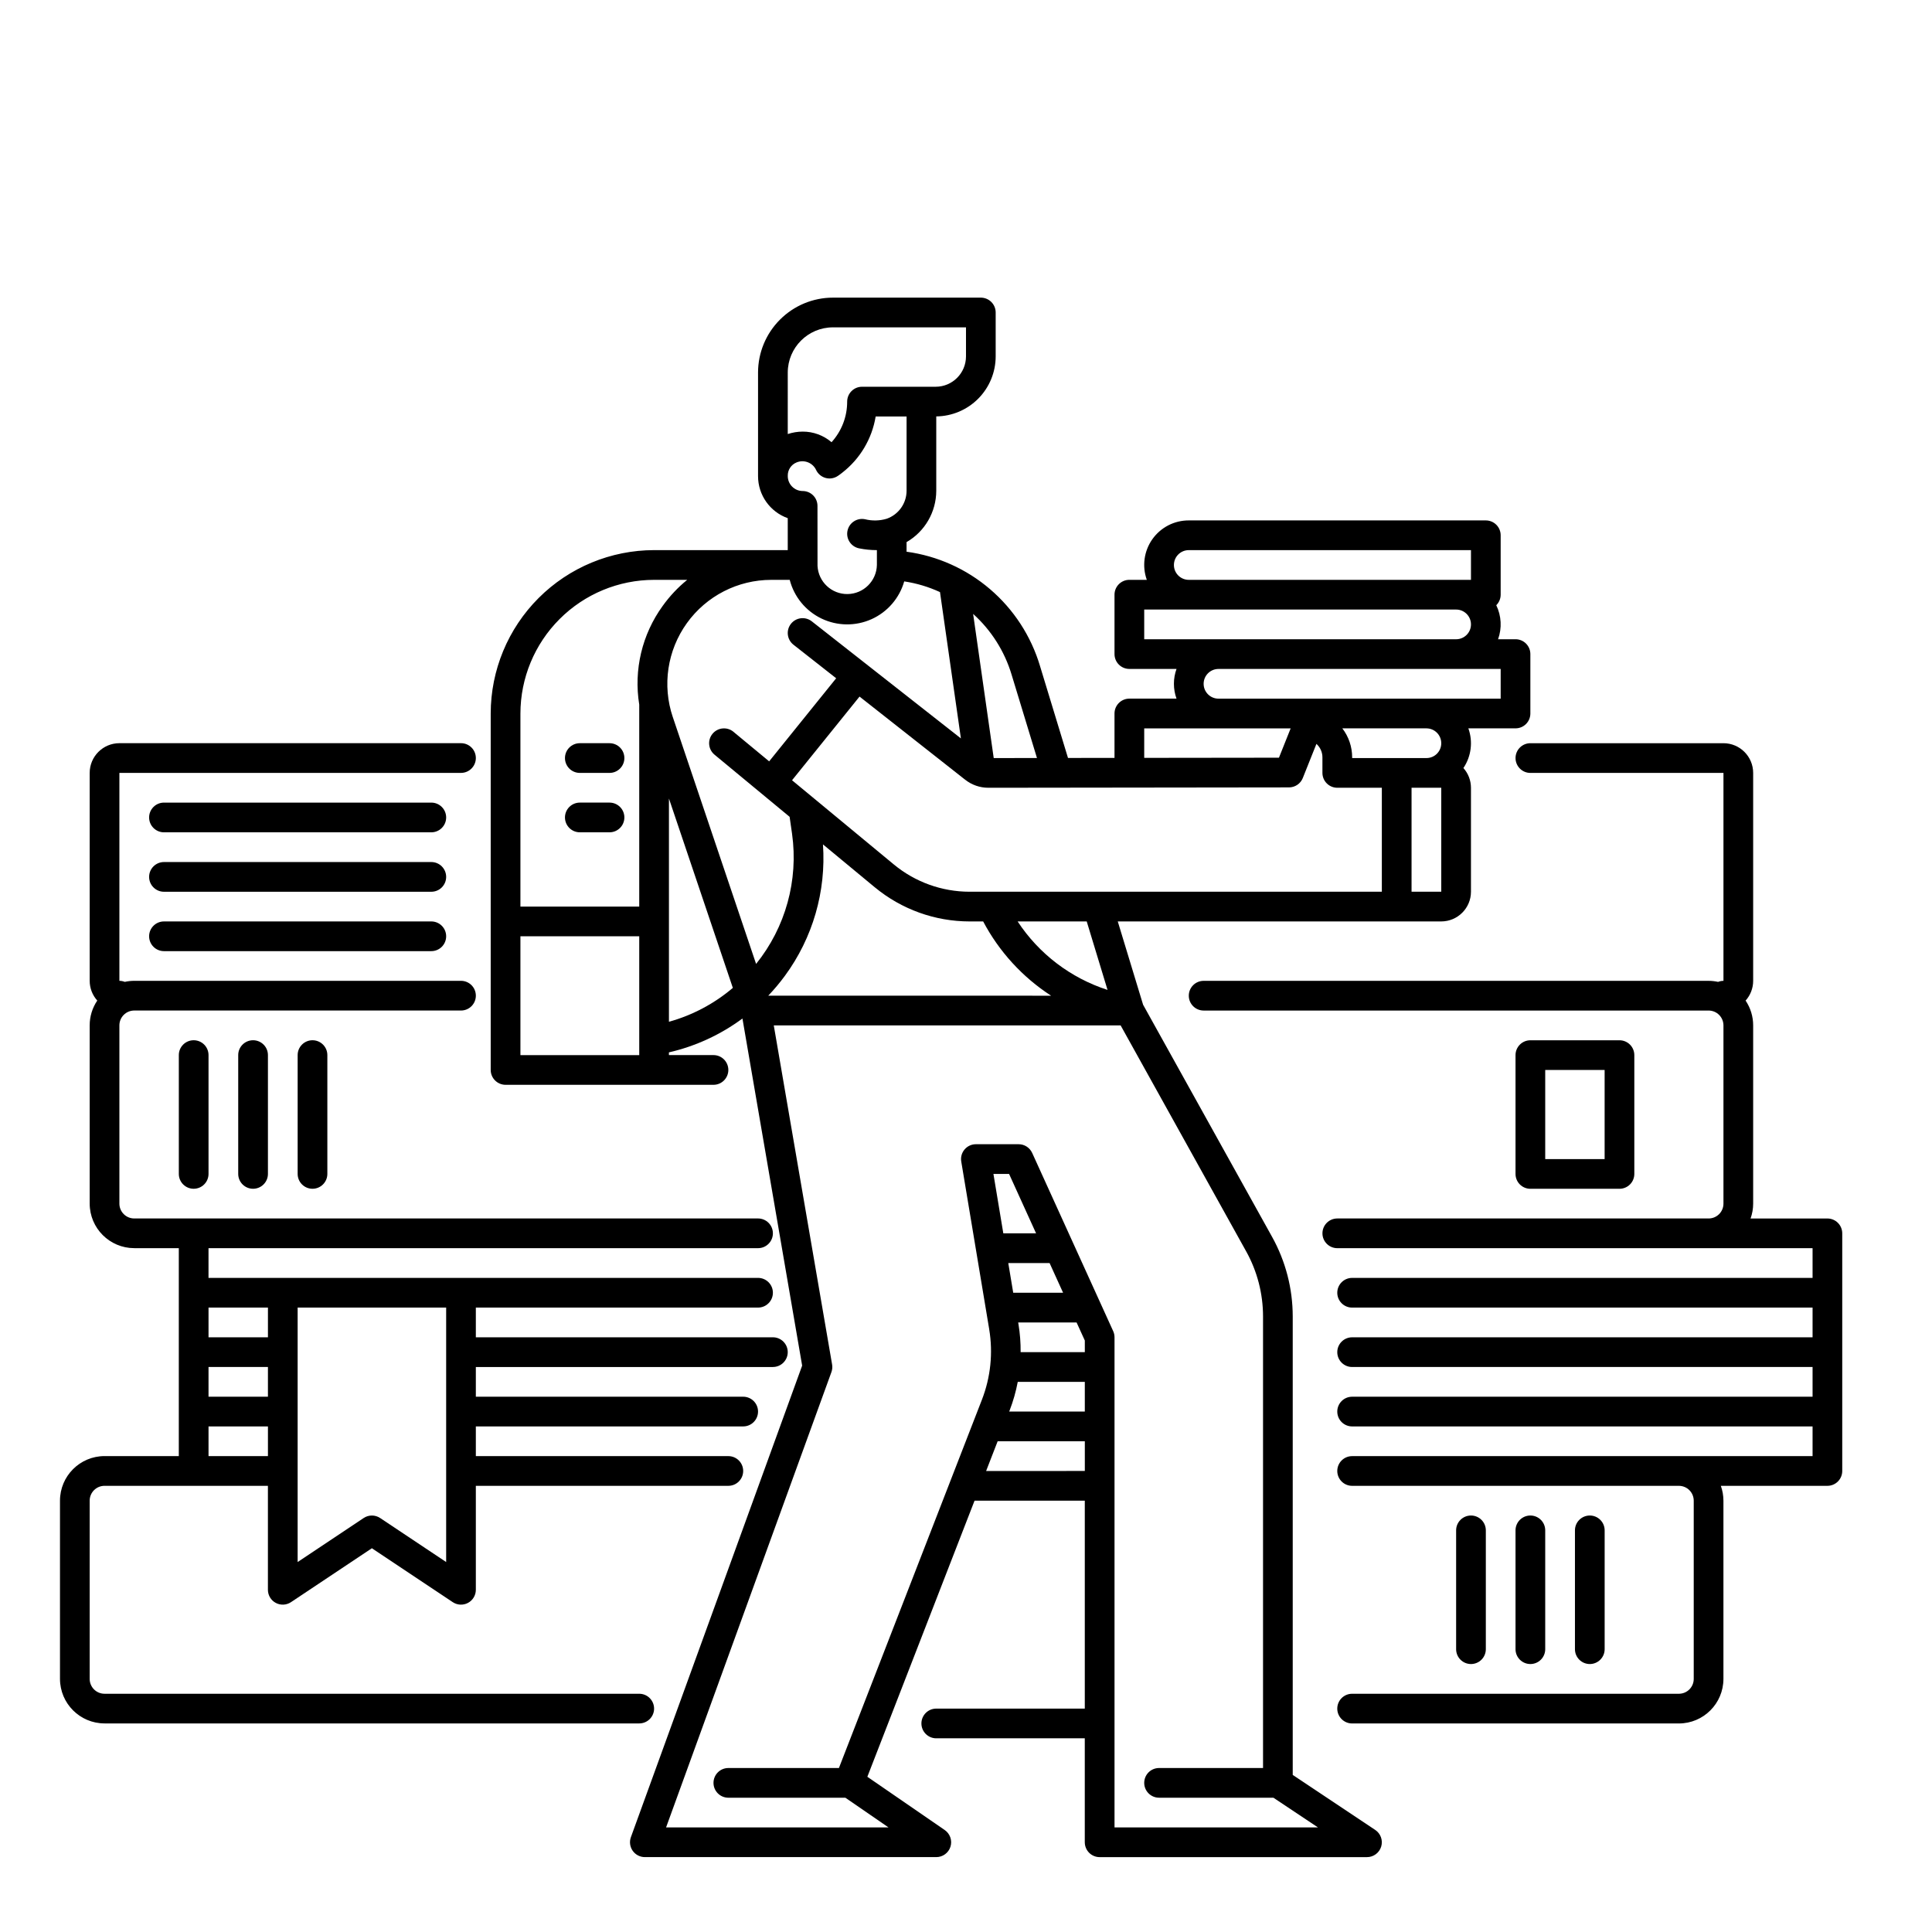 <?xml version="1.0" encoding="UTF-8"?>
<!-- Uploaded to: SVG Repo, www.svgrepo.com, Generator: SVG Repo Mixer Tools -->
<svg fill="#000000" width="800px" height="800px" version="1.1" viewBox="144 144 512 512" xmlns="http://www.w3.org/2000/svg">
 <g>
  <path d="m573.18 459.04c1.043 0 2.043-0.414 2.781-1.152 0.738-0.738 1.152-1.738 1.152-2.785v-31.488c0-1.043-0.414-2.043-1.152-2.781-0.738-0.738-1.738-1.152-2.781-1.152h-23.617c-2.172 0-3.934 1.762-3.934 3.934v31.488c0 1.047 0.414 2.047 1.152 2.785 0.738 0.738 1.738 1.152 2.781 1.152zm-19.68-31.488h15.742v23.617h-15.742z"/>
  <path d="m297.66 348.83h7.871c2.172 0 3.934-1.766 3.934-3.938 0-2.176-1.762-3.938-3.934-3.938h-7.871c-2.176 0-3.938 1.762-3.938 3.938 0 2.172 1.762 3.938 3.938 3.938z"/>
  <path d="m297.66 364.57h7.871c2.172 0 3.934-1.762 3.934-3.938 0-2.172-1.762-3.934-3.934-3.934h-7.871c-2.176 0-3.938 1.762-3.938 3.934 0 2.176 1.762 3.938 3.938 3.938z"/>
  <path d="m317.34 596.8c0-1.047-0.418-2.047-1.156-2.785-0.734-0.738-1.738-1.152-2.781-1.152h-141.7c-2.176 0-3.938-1.762-3.938-3.938v-47.23c0-2.176 1.762-3.938 3.938-3.938h43.297v27.555c0 1.449 0.797 2.785 2.078 3.469 1.277 0.684 2.832 0.609 4.039-0.195l21.434-14.289 21.434 14.289c1.207 0.805 2.758 0.879 4.039 0.195s2.078-2.019 2.078-3.469v-27.555h66.914c2.172 0 3.934-1.762 3.934-3.934 0-2.176-1.762-3.938-3.934-3.938h-66.914v-7.871h70.848c2.176 0 3.938-1.762 3.938-3.938 0-2.172-1.762-3.934-3.938-3.934h-70.848v-7.871h78.719l0.004-0.004c2.172 0 3.934-1.762 3.934-3.934 0-2.176-1.762-3.938-3.934-3.938h-78.723v-7.871h74.785c2.172 0 3.938-1.762 3.938-3.938 0-2.172-1.766-3.934-3.938-3.934h-145.63v-7.871l145.63-0.004c2.172 0 3.938-1.762 3.938-3.934 0-2.176-1.766-3.938-3.938-3.938h-165.31c-2.176 0-3.938-1.762-3.938-3.934v-47.234c0-2.172 1.762-3.938 3.938-3.938h86.594c2.172 0 3.934-1.762 3.934-3.934 0-2.176-1.762-3.938-3.934-3.938h-86.594c-0.844 0.004-1.688 0.094-2.512 0.277-0.453-0.18-0.938-0.273-1.426-0.277v-55.102h90.531c2.172 0 3.934-1.766 3.934-3.938 0-2.176-1.762-3.938-3.934-3.938h-90.531c-4.344 0.008-7.867 3.527-7.871 7.875v55.105-0.004c0 1.934 0.715 3.797 2.008 5.234-1.312 1.941-2.012 4.231-2.008 6.574v47.234c0.008 6.516 5.289 11.801 11.809 11.805h11.809v55.105h-19.68c-6.519 0.008-11.801 5.289-11.809 11.809v47.23c0.008 6.519 5.289 11.801 11.809 11.809h141.7c1.043 0 2.047-0.414 2.781-1.152 0.738-0.738 1.156-1.738 1.156-2.781zm-118.08-90.531h15.746v7.871l-15.746 0.004zm62.977-15.742v67.43l-17.496-11.664c-1.324-0.883-3.047-0.883-4.367 0l-17.496 11.664v-67.43zm-47.23 0v7.871h-15.746v-7.871zm-15.746 31.488h15.746v7.871h-15.746z"/>
  <path d="m628.29 466.91h-20.371c0.453-1.262 0.688-2.594 0.688-3.934v-47.234c0.004-2.344-0.695-4.633-2.004-6.574 1.289-1.438 2.004-3.301 2.004-5.234v-55.102c-0.004-4.348-3.523-7.867-7.871-7.875h-51.168c-2.172 0-3.934 1.762-3.934 3.938 0 2.172 1.762 3.938 3.934 3.938h51.168v55.105-0.004c-0.488 0.004-0.969 0.098-1.422 0.277-0.824-0.184-1.668-0.273-2.512-0.277h-133.82c-2.176 0-3.938 1.762-3.938 3.938 0 2.172 1.762 3.934 3.938 3.934h133.82c1.043 0 2.043 0.418 2.781 1.156 0.738 0.738 1.152 1.738 1.152 2.781v47.234c0 1.043-0.414 2.043-1.152 2.781-0.738 0.738-1.738 1.152-2.781 1.152h-98.402c-2.172 0-3.938 1.762-3.938 3.938 0 2.172 1.766 3.934 3.938 3.934h125.95v7.871l-122.02 0.004c-2.176 0-3.938 1.762-3.938 3.934 0 2.176 1.762 3.938 3.938 3.938h122.02v7.871h-122.02c-2.176 0-3.938 1.762-3.938 3.938 0 2.172 1.762 3.934 3.938 3.934h122.02v7.871l-122.02 0.004c-2.176 0-3.938 1.762-3.938 3.934 0 2.176 1.762 3.938 3.938 3.938h122.02v7.871h-122.02c-2.176 0-3.938 1.762-3.938 3.938 0 2.172 1.762 3.934 3.938 3.934h86.594-0.004c1.047 0 2.047 0.414 2.785 1.152 0.738 0.738 1.152 1.742 1.152 2.785v47.23c0 1.047-0.414 2.047-1.152 2.785-0.738 0.738-1.738 1.152-2.785 1.152h-86.59c-2.176 0-3.938 1.762-3.938 3.938 0 2.172 1.762 3.934 3.938 3.934h86.594-0.004c6.519-0.008 11.801-5.289 11.809-11.809v-47.23c-0.004-1.344-0.234-2.672-0.688-3.938h28.242c1.043 0 2.043-0.414 2.781-1.152 0.738-0.738 1.152-1.738 1.152-2.781v-62.977c0-1.043-0.414-2.047-1.152-2.785-0.738-0.738-1.738-1.152-2.781-1.152z"/>
  <path d="m191.39 423.61v31.488c0 2.176 1.762 3.938 3.934 3.938 2.176 0 3.938-1.762 3.938-3.938v-31.488c0-2.172-1.762-3.934-3.938-3.934-2.172 0-3.934 1.762-3.934 3.934z"/>
  <path d="m207.13 423.61v31.488c0 2.176 1.762 3.938 3.938 3.938 2.172 0 3.938-1.762 3.938-3.938v-31.488c0-2.172-1.766-3.934-3.938-3.934-2.176 0-3.938 1.762-3.938 3.934z"/>
  <path d="m222.88 423.61v31.488c0 2.176 1.762 3.938 3.934 3.938 2.176 0 3.938-1.762 3.938-3.938v-31.488c0-2.172-1.762-3.934-3.938-3.934-2.172 0-3.934 1.762-3.934 3.934z"/>
  <path d="m258.3 356.7h-70.848c-2.172 0-3.934 1.762-3.934 3.934 0 2.176 1.762 3.938 3.934 3.938h70.848c2.176 0 3.938-1.762 3.938-3.938 0-2.172-1.762-3.934-3.938-3.934z"/>
  <path d="m258.3 372.45h-70.848c-2.172 0-3.934 1.762-3.934 3.938 0 2.172 1.762 3.938 3.934 3.938h70.848c2.176 0 3.938-1.766 3.938-3.938 0-2.176-1.762-3.938-3.938-3.938z"/>
  <path d="m258.3 388.19h-70.848c-2.172 0-3.934 1.762-3.934 3.934 0 2.176 1.762 3.938 3.934 3.938h70.848c2.176 0 3.938-1.762 3.938-3.938 0-2.172-1.762-3.934-3.938-3.934z"/>
  <path d="m537.76 581.05v-31.488c0-2.172-1.762-3.934-3.934-3.934-2.176 0-3.938 1.762-3.938 3.934v31.488c0 2.176 1.762 3.938 3.938 3.938 2.172 0 3.934-1.762 3.934-3.938z"/>
  <path d="m553.5 581.05v-31.488c0-2.172-1.762-3.934-3.938-3.934-2.172 0-3.934 1.762-3.934 3.934v31.488c0 2.176 1.762 3.938 3.934 3.938 2.176 0 3.938-1.762 3.938-3.938z"/>
  <path d="m569.25 581.05v-31.488c0-2.172-1.762-3.934-3.934-3.934-2.176 0-3.938 1.762-3.938 3.934v31.488c0 2.176 1.762 3.938 3.938 3.938 2.172 0 3.934-1.762 3.934-3.938z"/>
  <path d="m508.45 628.95-21.863-14.578v-121.52c-0.004-7.359-1.879-14.59-5.445-21.023l-34.211-61.57-6.711-22.07h85.727c4.348-0.004 7.867-3.527 7.875-7.871v-27.555c-0.004-1.93-0.715-3.789-2.004-5.227 2.086-3.098 2.574-7 1.312-10.516h12.5c1.043 0 2.043-0.414 2.781-1.152 0.738-0.738 1.152-1.742 1.152-2.785v-15.742c0-1.047-0.414-2.047-1.152-2.785-0.738-0.738-1.738-1.152-2.781-1.152h-4.625c1.059-2.945 0.887-6.195-0.477-9.016 0.746-0.738 1.164-1.742 1.164-2.793v-15.742c0-1.047-0.414-2.047-1.152-2.785-0.738-0.738-1.738-1.152-2.785-1.152h-78.719c-3.836-0.012-7.438 1.848-9.652 4.984-2.211 3.133-2.762 7.148-1.469 10.762h-4.625c-2.172 0-3.934 1.762-3.934 3.934v15.746c0 1.043 0.414 2.043 1.152 2.781s1.738 1.152 2.781 1.152h12.5c-0.918 2.543-0.918 5.328 0 7.871h-12.5c-2.172 0-3.934 1.766-3.934 3.938v11.766l-12.324 0.016-7.43-24.406v-0.004c-2.367-7.902-6.957-14.957-13.227-20.32-6.269-5.367-13.949-8.812-22.125-9.926v-2.543c4.867-2.812 7.863-8.004 7.871-13.621v-19.691c4.191-0.047 8.191-1.742 11.137-4.719 2.949-2.977 4.602-6.992 4.609-11.184v-11.641c0-1.043-0.414-2.043-1.152-2.781s-1.742-1.152-2.785-1.152h-39.191c-5.262 0.004-10.309 2.098-14.027 5.82-3.723 3.719-5.816 8.766-5.82 14.027v27.465-0.004c0.004 5.004 3.156 9.461 7.871 11.137v8.465h-35.422c-11.48 0.016-22.484 4.578-30.602 12.695-8.117 8.117-12.684 19.121-12.695 30.602v94.465c0 1.043 0.414 2.043 1.152 2.781s1.738 1.156 2.781 1.156h55.105c2.176 0 3.938-1.766 3.938-3.938 0-2.176-1.762-3.938-3.938-3.938h-11.809v-0.719c7.043-1.621 13.676-4.676 19.484-8.973l15.824 91.984-45.387 124.97v0.004c-0.438 1.203-0.258 2.551 0.477 3.602 0.738 1.051 1.941 1.676 3.227 1.676h77.223c1.727 0.004 3.254-1.121 3.769-2.769 0.512-1.648-0.113-3.438-1.535-4.414l-20.496-14.105 28.41-73.172h29.215v55.105h-39.363c-2.172 0-3.934 1.762-3.934 3.934 0 2.176 1.762 3.938 3.934 3.938h39.359v27.551h0.004c0 1.043 0.414 2.047 1.152 2.785 0.738 0.738 1.738 1.152 2.781 1.152h70.848c1.734 0 3.266-1.137 3.769-2.797 0.5-1.66-0.141-3.453-1.586-4.414zm-160.86-221.08c1.582-1.66 3.059-3.418 4.414-5.266 7.387-10.047 10.961-22.391 10.09-34.832l13.754 11.383h0.004c7.059 5.832 15.93 9.027 25.09 9.035h3.606c4.223 7.988 10.418 14.762 18 19.68zm89.922-1.527v-0.004c-9.777-3.156-18.188-9.559-23.828-18.148h18.309zm-31.613-53.578 79.703-0.098c1.609-0.004 3.055-0.984 3.652-2.477l3.613-9.055c1.012 0.906 1.59 2.203 1.59 3.562v4.133c0 1.043 0.418 2.043 1.156 2.781 0.738 0.738 1.738 1.152 2.781 1.152h11.809v27.551l-109.26 0.004c-7.328-0.004-14.426-2.559-20.074-7.231l-26.969-22.312 17.887-22.176 28.016 22.055 0.004-0.004c1.734 1.371 3.883 2.113 6.094 2.113zm120.05 27.551h-7.871v-27.551h7.871zm0-39.359c0.004 1.047-0.41 2.051-1.148 2.789-0.738 0.738-1.742 1.152-2.785 1.148h-19.68v-0.195c0-2.777-0.914-5.473-2.602-7.676h22.281c1.043 0 2.043 0.414 2.781 1.152s1.152 1.738 1.152 2.781zm-70.848-47.23c0-2.176 1.762-3.938 3.938-3.938h74.785v7.871l-74.785 0.004c-2.176 0-3.938-1.766-3.938-3.938zm-7.871 11.809h82.656c2.176 0 3.938 1.762 3.938 3.934 0 2.176-1.762 3.938-3.938 3.938h-82.656zm15.742 19.68h0.004c0-2.176 1.762-3.938 3.934-3.938h74.785v7.871h-74.785c-2.172 0-3.934-1.762-3.934-3.934zm-15.742 11.809h38.809l-3.102 7.773-35.707 0.043zm-35.156-14.27 6.734 22.125-11.461 0.016-5.457-38.203c4.797 4.324 8.32 9.879 10.184 16.062zm-59.309-80.027c0.008-6.613 5.363-11.969 11.977-11.977h35.258v7.703c-0.008 4.441-3.602 8.035-8.039 8.039h-19.516c-2.172 0-3.934 1.766-3.934 3.938 0.012 3.977-1.465 7.816-4.141 10.758-2.129-1.82-4.844-2.82-7.648-2.809-1.344 0.004-2.68 0.223-3.957 0.648zm2.301 23.836c1.859-0.793 4.016-0.086 5.043 1.656 0.055 0.09 0.105 0.188 0.148 0.289 0.484 1.047 1.398 1.828 2.508 2.144 1.105 0.312 2.297 0.125 3.254-0.516 0.41-0.273 0.809-0.566 1.176-0.863 4.731-3.672 7.898-8.996 8.867-14.906h8.191v19.68c-0.004 3.34-2.113 6.316-5.269 7.426-1.871 0.559-3.859 0.605-5.754 0.129-2.129-0.43-4.207 0.945-4.641 3.074-0.434 2.129 0.941 4.207 3.074 4.641 1.555 0.316 3.137 0.473 4.723 0.473v3.938c-0.094 4.234-3.519 7.641-7.758 7.703-4.238 0.062-7.762-3.242-7.977-7.477 0-0.078-0.012-15.895-0.012-15.895v0.004c0-1.047-0.414-2.047-1.152-2.785-0.738-0.738-1.738-1.152-2.781-1.152-1.059-0.004-2.066-0.434-2.805-1.188-0.742-0.754-1.148-1.773-1.133-2.828-0.043-1.543 0.871-2.957 2.297-3.547zm-1.781 31.102c1.156 4.488 4.231 8.238 8.406 10.25 4.176 2.008 9.027 2.074 13.258 0.18 4.231-1.898 7.406-5.566 8.68-10.02 3.281 0.492 6.473 1.449 9.48 2.836l5.539 38.77-39.516-31.023c-0.82-0.645-1.867-0.938-2.902-0.812-1.035 0.125-1.98 0.656-2.625 1.477-1.344 1.711-1.043 4.184 0.664 5.527l11.328 8.895-17.762 22.02-9.465-7.832 0.004-0.004c-1.676-1.383-4.156-1.148-5.543 0.523-1.387 1.676-1.152 4.156 0.523 5.543l19.902 16.469 0.648 4.504c1.723 12.316-1.73 24.797-9.531 34.48l-22.074-65.422h-0.004c-2.836-8.41-1.449-17.672 3.727-24.879 5.176-7.211 13.508-11.484 22.383-11.48zm-35.941 0h8.773c-2.457 1.996-4.637 4.312-6.484 6.887-5.484 7.547-7.723 16.969-6.227 26.176v53.527h-31.488v-51.168c0.012-9.391 3.746-18.395 10.387-25.035 6.641-6.644 15.645-10.379 25.039-10.387zm-35.426 125.95v-31.488h31.488v31.488zm39.359-68 16.934 50.184c-4.93 4.184-10.707 7.25-16.934 8.98zm84.055 178.21 3.055-7.871 23.102-0.004v7.871zm1.938-78.719h4.148l7.156 15.742h-8.684zm14.883 23.617 3.578 7.871h-13.215l-1.312-7.871zm-8.238 16.254-0.086-0.508h15.48l2.18 4.781v3.086h-17.012c0.023-2.465-0.164-4.93-0.562-7.363zm-2.348 22.789v-0.004c0.945-2.449 1.664-4.977 2.148-7.555h17.773v7.871h-20.043zm27.793 110.52v-129.89c0-0.562-0.121-1.117-0.352-1.629l-21.469-47.23h-0.004c-0.637-1.406-2.039-2.309-3.582-2.309h-11.332c-1.156 0-2.254 0.508-3 1.391-0.75 0.883-1.07 2.051-0.879 3.191l7.41 44.453h-0.004c1.047 6.277 0.383 12.715-1.918 18.648l-37.906 97.629h-29.301c-2.176 0-3.938 1.762-3.938 3.938 0 2.172 1.762 3.934 3.938 3.934h31.008l11.438 7.871-58.953 0.004 43.824-120.68c0.23-0.641 0.293-1.336 0.176-2.008l-15.457-89.863h91.918l33.281 59.906 0.004 0.004c2.918 5.262 4.453 11.184 4.457 17.203v119.69h-27.551c-2.176 0-3.938 1.762-3.938 3.938 0 2.172 1.762 3.934 3.938 3.934h30.297l11.809 7.871z"/>
 </g>
</svg>